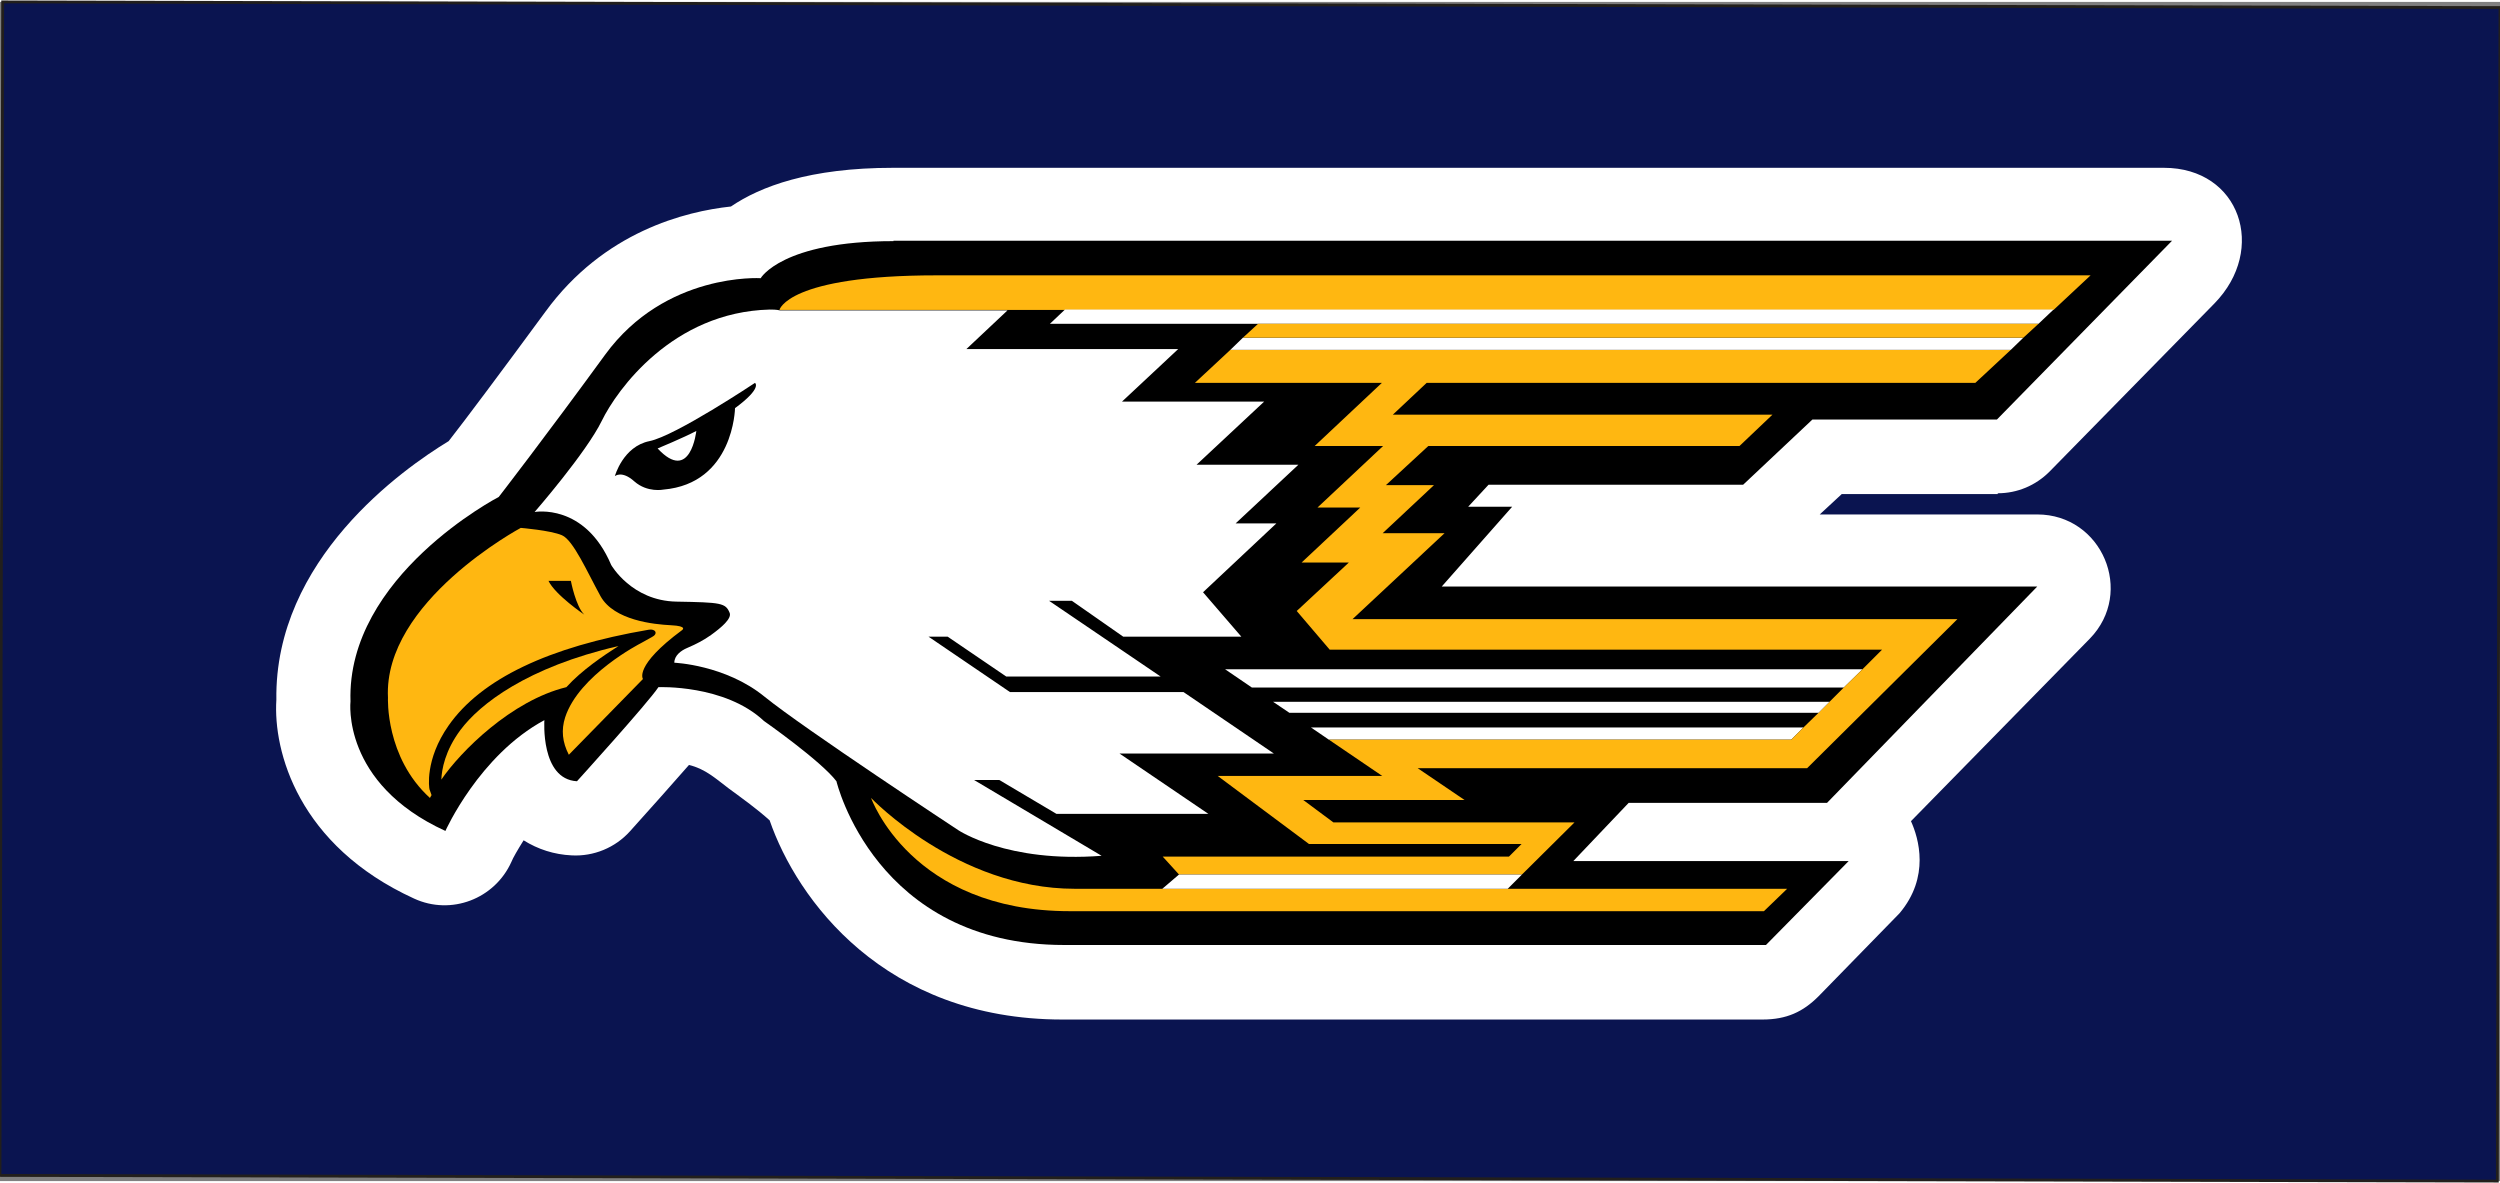 <svg height="1183" viewBox=".352 -.73 613.755 289.493" width="2500" xmlns="http://www.w3.org/2000/svg"><rect x=".352" y="-.73" width="613.755" height="289.493" fill="#808080" stroke="none"/><path d="m.352 287.37.655-288.1 613.1 1.393-.655 288.1z" fill="#0a1450" stroke="#221f1c" stroke-miterlimit="10" stroke-width=".694"/><path d="m490.8 119.9c4.8 0 9.3-1.9 12.7-5.3l40.5-41.3c13-13.3 6.3-33.3-12.4-33.3h-312c-20.5 0-32.6 4.6-39.8 9.5-11.1 1.2-31.2 6.1-45.6 25.9-10.8 14.7-19.7 26.6-23.7 31.7-11.2 6.8-42.8 29-42.3 63.5-.8 12.7 5.4 35.8 33.8 48.8 9.1 4.2 19.8.1 23.9-9 .4-1 1.5-2.9 3-5.3 3.5 2.2 7.5 3.5 11.8 3.7 5.4.3 10.7-1.9 14.3-5.9 4.7-5.2 10.1-11.3 14.5-16.3 4.1 1 6.6 3.4 9.8 5.8 3.4 2.5 6.9 5 10 7.8 6.7 19.4 28.1 48.9 71.9 48.9h171.8c6 0 10-1.9 13.8-5.7l19.9-20.4c7.5-8.9 4.7-18.4 2.8-22.6l43.9-44.8c11.1-11.4 3-30.5-12.9-30.5h-53.4l5.4-5h38.3z" fill="#fff"/><path d="m219.7 58c-27.4 0-32.6 9.1-32.6 9.1s-23.4-1.5-38.2 18.8-26.1 34.9-26.1 34.9-37.4 19.4-36.4 50.2c0 0-2.3 20.1 23.3 31.8 0 0 8.3-18.6 24.3-27.2 0 0-1 14.5 8 15 0 0 17.5-19.3 20-23.1 0 0 16.3-.7 25.9 8.3 0 0 14 9.8 17.8 14.8 0 0 9.5 40.2 55.9 40.2h172.3l20.3-20.6h-67.6l13.6-14.3h48.7l51.6-53.1h-146.2l17.3-19.6h-10.8l5-5.4h62.5l17-16h45.3l43-43.9h-313.9z"/><path d="m443.1 177.4h-120.9l4.4 3h113.5zm-142-14.3 6.6 4.5h145.3l4.6-4.5z" fill="#fff"/><path d="m293.7 92.8h45.9l-16.5 15.5h16.8l-16.1 15.1h10.5l-14.4 13.5h11.6l-12.8 11.9 8.1 9.5h135.6l-4.8 4.8-4.6 4.5-3.5 3.5-2.7 2.7-3.7 3.6-3 3h-113.5l13.1 8.9h-40.4l22.4 16.7h52.2l-3.1 3.1h-85l4 4.4h84.2l12.9-12.8h-59.2l-7.4-5.5h39.6l-11.5-7.8h95.6l36.9-36.6h-148.5l22.6-21.1h-15.2l12.6-11.8h-11.8l10.4-9.6h76.4l8.1-7.7h-93.2l8.3-7.8h134.7l8.7-8.1h-191.6z" fill="#ffb711"/><path d="m264.2 217c-28.8 0-50-22.3-50-22.3s9.8 27.8 48.8 27.8h170.4l5.7-5.5h-153.3z" fill="#ffb711"/><g fill="#fff"><path d="m285.7 217h84.8l3.5-3.5h-84.2zm27.2-45.9 4 2.7h129.9l2.7-2.7zm-10.5-86.4h191.6l3.1-3h-191.6z"/><path d="m189.3 74.8c-23.8.6-37.5 19.7-41.2 27.3-3.8 7.8-16.5 22.4-16.5 22.4s12.3-2.3 18.8 13c0 0 5 8.8 16 9s12.1.3 13.1 2.8c.5 1.4-2.1 3.6-4.6 5.4-1.8 1.3-3.8 2.3-5.9 3.2-1.4.6-3.1 1.8-3.1 3.6 0 0 12.5.5 22.1 8.3s47.6 32.8 47.6 32.8 12 8.1 35.2 6.3l-31.3-18.6h6.2l14 8.3h37.3l-21.8-14.8h37.9l-22.2-15.1h-42.6l-20-13.6h4.7l14.4 9.8h37.9l-27.4-18.6h5.6l12.6 8.8h29l-9.4-10.9 18-16.9h-10l15.4-14.4h-25l16.6-15.5h-34.9l13.8-12.9h-52l10.1-9.5h-55.9c-.9-.2-1.7-.2-2.5-.2z"/></g><path d="m270.9 66.4h-40.6c-36.7 0-38.6 8.5-38.6 8.5h312.8l9.1-8.5z" fill="#ffb711"/><path d="m258.1 78.3h242.7l3.7-3.5h-242.7z" fill="#fff"/><path d="m305.5 81.7h191.6l3.7-3.4h-191.6z" fill="#ffb711"/><path d="m185.7 92.8s-19.5 13-25.9 14.3c-6.5 1.3-8.5 8.6-8.5 8.6s1.7-1.5 4.8 1.3c3.2 2.8 7.1 2 7.1 2 17.3-1.5 17.6-20 17.6-20 6.8-5 4.9-6.2 4.9-6.2zm-23.9 16.1s6.5-2.7 9.5-4.3c0 0-1.4 13-9.5 4.3z"/><g fill="#ffb711"><path d="m165.1 152.3c-4.2-.2-14-1.2-17.3-7.1-3.3-6-6.7-13.8-9.5-15s-10.1-1.8-10.1-1.8-33.8 18.1-32.6 41.7c0 0-.7 14.6 10.3 24.6 0 0 .1-.2.4-.7-.2-.6-.4-1.1-.5-1.4s-1.2-7.3 4.7-15.7c8-11.4 24.5-19.3 49.1-23.5 1.7-.3 2.4 1 .8 1.8l-2.7 1.5c-.2.1-15.2 7.8-18.6 18.2-1 3.1-.7 6.1.9 9.2l18.2-18.6s-2.3-3.2 9.6-12c0 0 1.5-1-2.7-1.2zm-30.1-10.9h5.5s1.2 6.3 3.3 8.3c0 0-7.1-4.8-8.8-8.3z"/><path d="m152.2 157.4c-22.5 5.2-34.1 14.3-38.8 20.6-3.8 5.1-4.6 9.7-4.7 12.2 4.7-6.9 17.2-19.4 30.7-22.7 3.8-4.2 9.2-7.8 12.8-10.1z"/></g></svg>